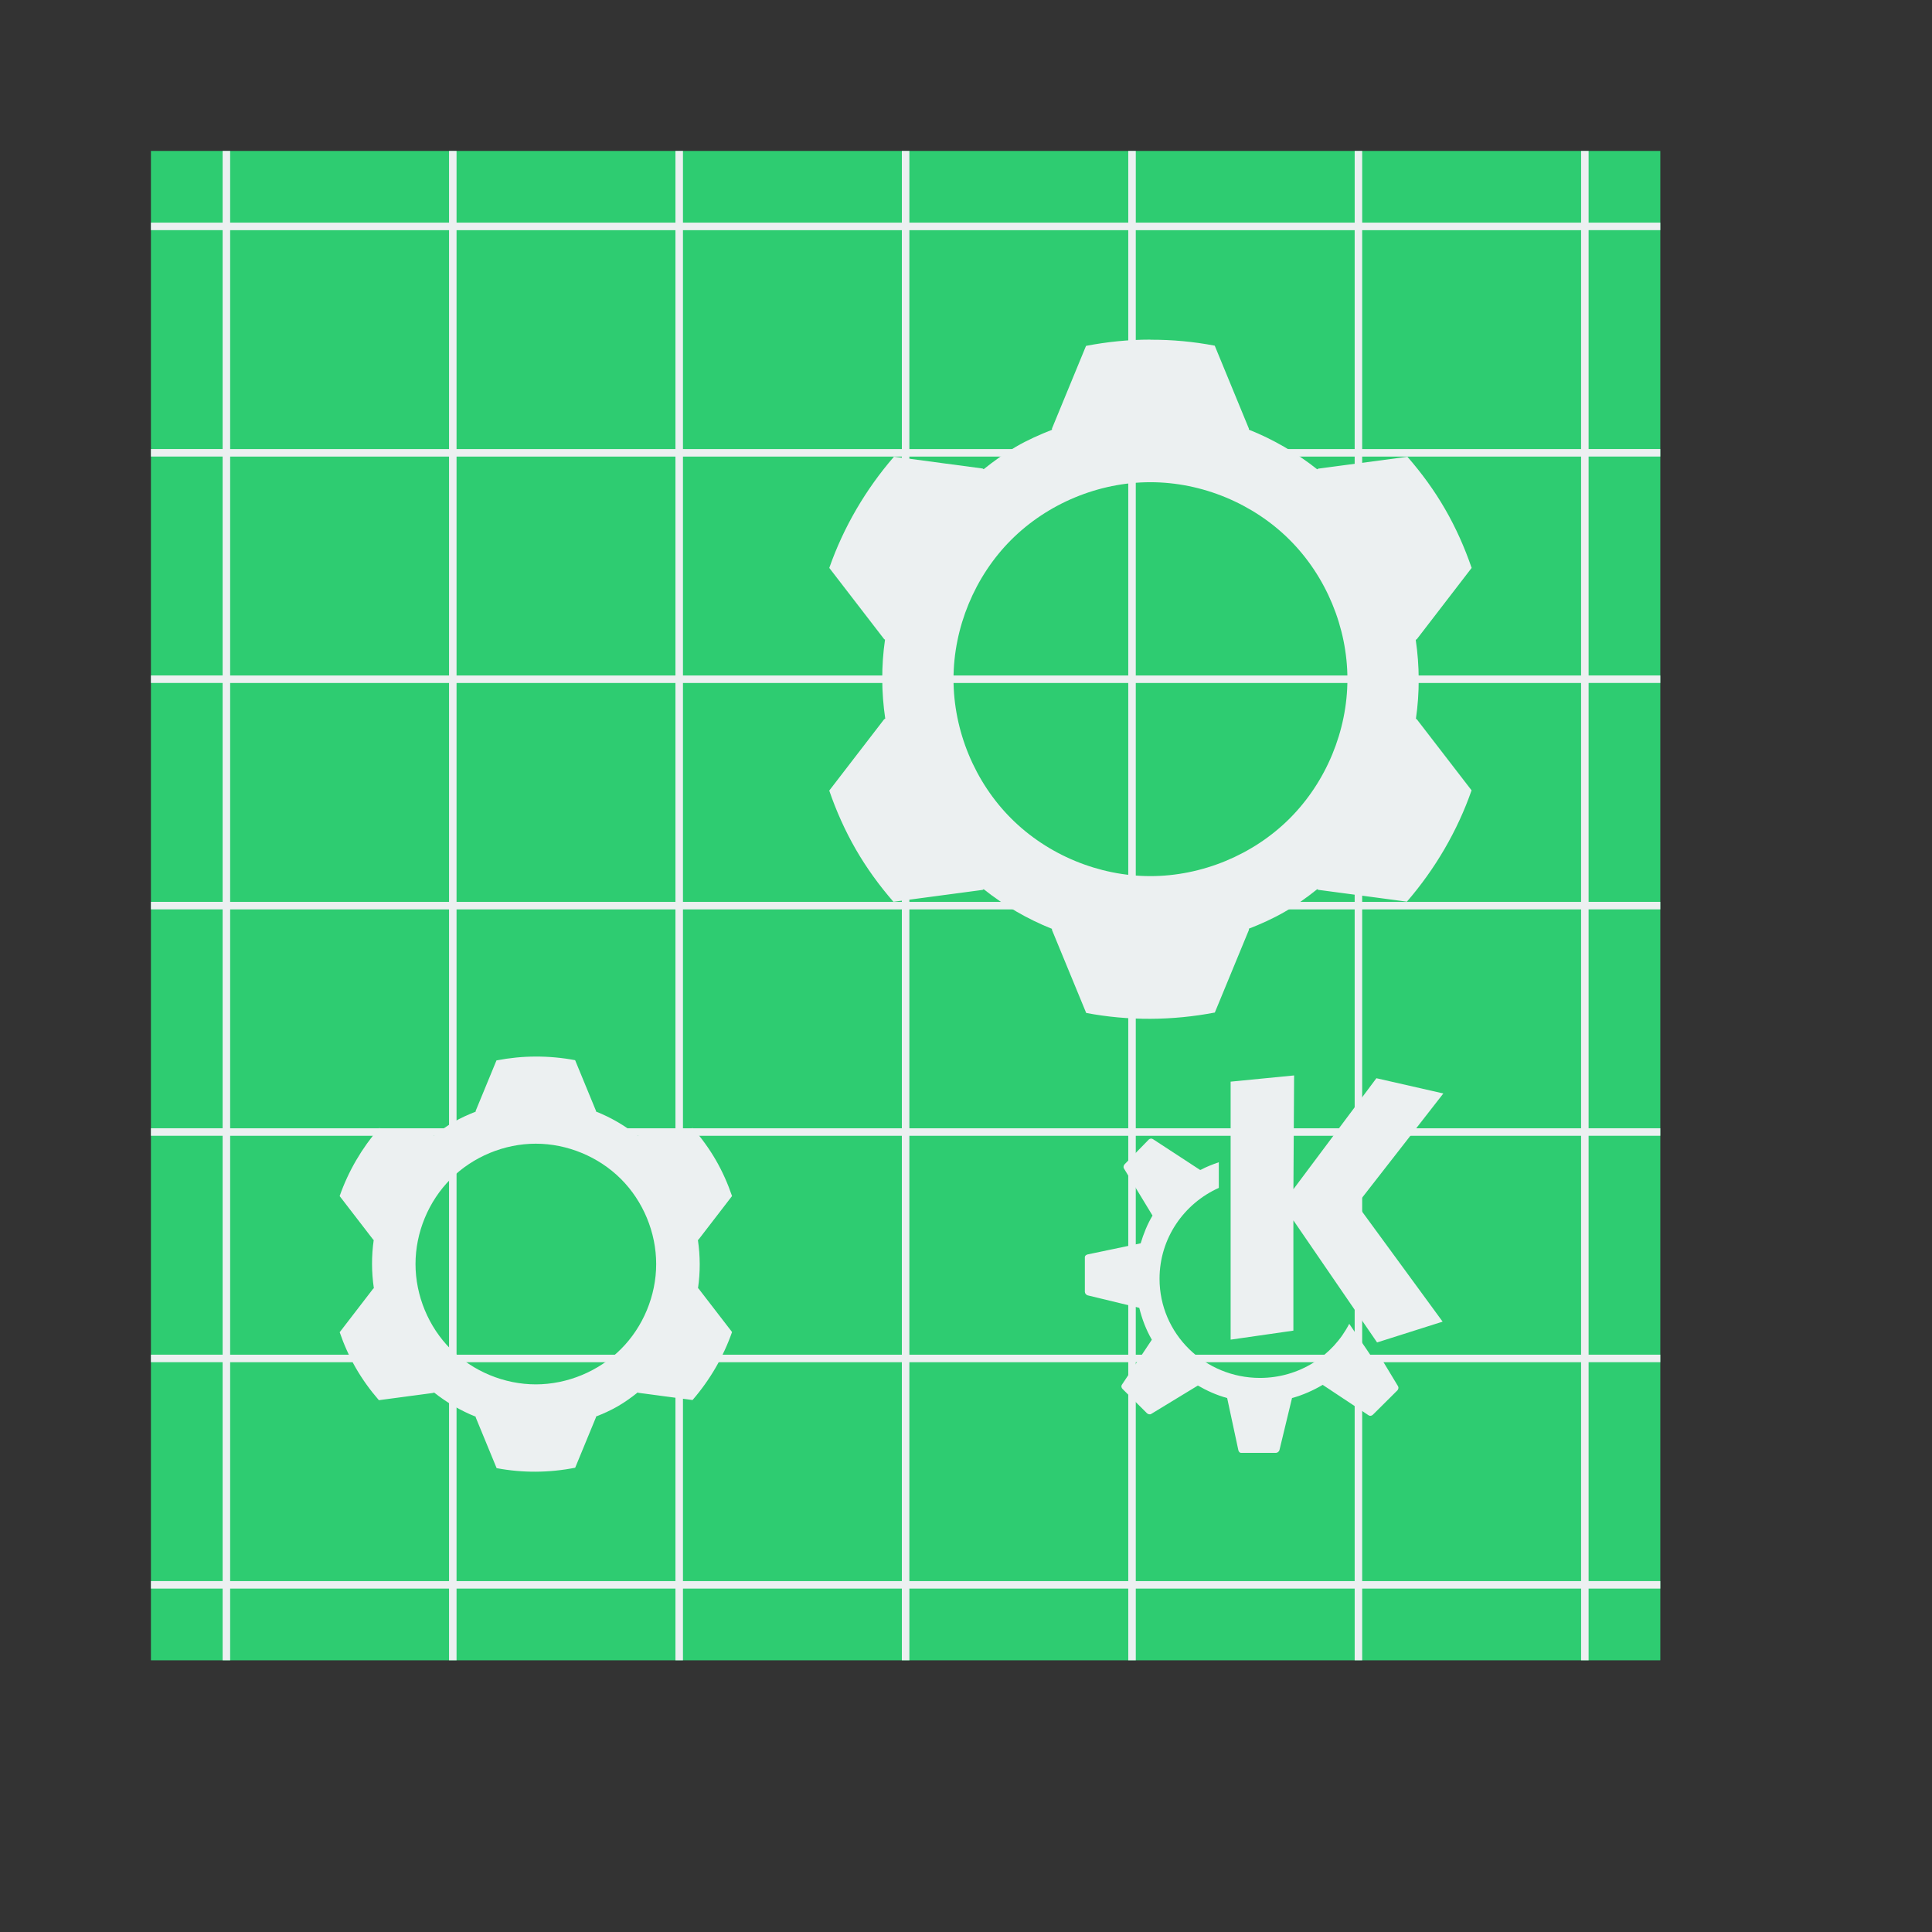 <?xml version="1.0" encoding="UTF-8" standalone="no"?>
<!-- Created using Karbon, part of Calligra: http://www.calligra.org/karbon -->

<svg
   xmlns:dc="http://purl.org/dc/elements/1.1/"
   xmlns:cc="http://creativecommons.org/ns#"
   xmlns:rdf="http://www.w3.org/1999/02/22-rdf-syntax-ns#"
   xmlns:svg="http://www.w3.org/2000/svg"
   xmlns="http://www.w3.org/2000/svg"
   xmlns:sodipodi="http://sodipodi.sourceforge.net/DTD/sodipodi-0.dtd"
   xmlns:inkscape="http://www.inkscape.org/namespaces/inkscape"
   width="38.4pt"
   height="38.4pt"
   id="svg2"
   version="1.1"
   inkscape:version="0.49 r12742"
   sodipodi:docname="kdevelop.svg">
  <rect width="100%" height="100%" fill="#333333" stroke="none"/>
  <sodipodi:namedview
     pagecolor="#ffffff"
     bordercolor="#666666"
     borderopacity="1"
     objecttolerance="10"
     gridtolerance="10"
     guidetolerance="10"
     inkscape:pageopacity="0"
     inkscape:pageshadow="2"
     inkscape:window-width="1366"
     inkscape:window-height="718"
     id="namedview10"
     showgrid="false"
     inkscape:zoom="9.8333329"
     inkscape:cx="32.975931"
     inkscape:cy="28.124687"
     inkscape:window-x="-2"
     inkscape:window-y="23"
     inkscape:window-maximized="1"
     inkscape:current-layer="svg2"
     inkscape:showpageshadow="false"
     borderlayer="true">
    <sodipodi:guide
       position="9.5367432e-07,48"
       orientation="48,0"
       id="guide4062" />
    <sodipodi:guide
       position="9.5367432e-07,1.9073486e-06"
       orientation="0,48"
       id="guide4064" />
    <sodipodi:guide
       position="48,1.9073486e-06"
       orientation="-48,0"
       id="guide4066" />
    <sodipodi:guide
       position="48,48"
       orientation="0,-48"
       id="guide4068" />
    <sodipodi:guide
       position="4,44"
       orientation="40,0"
       id="guide4072" />
    <sodipodi:guide
       position="4,4"
       orientation="0,40"
       id="guide4074" />
    <sodipodi:guide
       position="44,4"
       orientation="-40,0"
       id="guide4076" />
    <sodipodi:guide
       position="44,44"
       orientation="0,-40"
       id="guide4078" />
    <sodipodi:guide
       position="15,33"
       orientation="18,0"
       id="guide4080" />
    <sodipodi:guide
       position="15,15"
       orientation="0,18"
       id="guide4082" />
    <sodipodi:guide
       position="33,15"
       orientation="-18,0"
       id="guide4084" />
    <sodipodi:guide
       position="33,33"
       orientation="0,-18"
       id="guide4086" />
  </sodipodi:namedview>
  <defs
     id="defs4" />
  <rect
     ry="0"
     y="4"
     x="4"
     height="40"
     width="40"
     id="rect3282"
     style="fill:#2ecc71;fill-opacity:1;fill-rule:evenodd;stroke:none" />
  <path
     style="fill:#ecf0f1;fill-opacity:1;fill-rule:evenodd;stroke:none"
     d="m 5.9,4 0,1.9 -1.9,0 0,0.199 1.9,0 0,5.801 -1.9,0 0,0.199 1.9,0 0,5.801 -1.9,0 0,0.199 1.9,0 0,5.801 -1.9,0 0,0.199 1.9,0 0,5.801 -1.9,0 0,0.199 1.9,0 0,5.801 -1.9,0 0,0.199 1.9,0 0,5.801 -1.9,0 0,0.199 1.9,0 0,1.9 0.199,0 0,-1.9 5.801,0 0,1.9 0.199,0 0,-1.9 5.801,0 0,1.9 0.199,0 0,-1.9 5.801,0 0,1.9 0.199,0 0,-1.9 5.801,0 0,1.9 0.199,0 0,-1.9 5.801,0 0,1.9 0.199,0 0,-1.9 5.801,0 0,1.9 0.199,0 0,-1.9 1.9,0 0,-0.199 -1.9,0 0,-5.801 1.9,0 0,-0.199 -1.9,0 0,-5.801 1.9,0 0,-0.199 -1.9,0 0,-5.801 1.9,0 0,-0.199 -1.9,0 0,-5.801 1.9,0 0,-0.199 -1.9,0 0,-5.801 1.9,0 0,-0.199 -1.9,0 0,-5.801 1.9,0 0,-0.199 -1.9,0 0,-1.9 -0.199,0 0,1.9 -5.801,0 0,-1.9 -0.199,0 0,1.9 -5.801,0 0,-1.9 -0.199,0 0,1.9 -5.801,0 0,-1.9 -0.199,0 0,1.9 -5.801,0 0,-1.9 -0.199,0 0,1.9 -5.801,0 0,-1.9 -0.199,0 0,1.9 -5.801,0 0,-1.9 -0.199,0 z m 0.199,2.1 5.801,0 0,5.801 -5.801,0 0,-5.801 z m 6,0 5.801,0 0,5.801 -5.801,0 0,-5.801 z m 6,0 5.801,0 0,5.801 -5.801,0 0,-5.801 z m 6,0 5.801,0 0,5.801 -5.801,0 0,-5.801 z m 6,0 5.801,0 0,5.801 -5.801,0 0,-5.801 z m 6,0 5.801,0 0,5.801 -5.801,0 0,-5.801 z m -30,6 5.801,0 0,5.801 -5.801,0 0,-5.801 z m 6,0 5.801,0 0,5.801 -5.801,0 0,-5.801 z m 6,0 5.801,0 0,5.801 -5.801,0 0,-5.801 z m 6,0 5.801,0 0,5.801 -5.801,0 0,-5.801 z m 6,0 5.801,0 0,5.801 -5.801,0 0,-5.801 z m 6,0 5.801,0 0,5.801 -5.801,0 0,-5.801 z m -30,6 5.801,0 0,5.801 -5.801,0 0,-5.801 z m 6,0 5.801,0 0,5.801 -5.801,0 0,-5.801 z m 6,0 5.801,0 0,5.801 -5.801,0 0,-5.801 z m 6,0 5.801,0 0,5.801 -5.801,0 0,-5.801 z m 6,0 5.801,0 0,5.801 -5.801,0 0,-5.801 z m 6,0 5.801,0 0,5.801 -5.801,0 0,-5.801 z m -30,6 5.801,0 0,5.801 -5.801,0 0,-5.801 z m 6,0 5.801,0 0,5.801 -5.801,0 0,-5.801 z m 6,0 5.801,0 0,5.801 -5.801,0 0,-5.801 z m 6,0 5.801,0 0,5.801 -5.801,0 0,-5.801 z m 6,0 5.801,0 0,5.801 -5.801,0 0,-5.801 z m 6,0 5.801,0 0,5.801 -5.801,0 0,-5.801 z m -30,6 5.801,0 0,5.801 -5.801,0 0,-5.801 z m 6,0 5.801,0 0,5.801 -5.801,0 0,-5.801 z m 6,0 5.801,0 0,5.801 -5.801,0 0,-5.801 z m 6,0 5.801,0 0,5.801 -5.801,0 0,-5.801 z m 6,0 5.801,0 0,5.801 -5.801,0 0,-5.801 z m 6,0 5.801,0 0,5.801 -5.801,0 0,-5.801 z m -30,6 5.801,0 0,5.801 -5.801,0 0,-5.801 z m 6,0 5.801,0 0,5.801 -5.801,0 0,-5.801 z m 6,0 5.801,0 0,5.801 -5.801,0 0,-5.801 z m 6,0 5.801,0 0,5.801 -5.801,0 0,-5.801 z m 6,0 5.801,0 0,5.801 -5.801,0 0,-5.801 z m 6,0 5.801,0 0,5.801 -5.801,0 0,-5.801 z"
     id="rect3299"
     inkscape:connector-curvature="0" />
  <path
     inkscape:connector-curvature="0"
     id="path4151"
     d="m 14.199,28 c -0.349,0 -0.699,0.036 -1.042,0.102 l -0.551,1.337 0,0.021 c -0.2,0.079 -0.396,0.166 -0.581,0.273 -0.185,0.107 -0.358,0.232 -0.524,0.365 l -0.018,-0.011 -1.435,-0.191 c -0.457,0.529 -0.816,1.141 -1.047,1.801 l 0.888,1.153 0.015,0.011 c -0.061,0.423 -0.059,0.855 0.004,1.279 l -0.018,0.011 -0.888,1.154 c 0.113,0.33 0.256,0.649 0.43,0.952 0.175,0.302 0.38,0.586 0.609,0.849 l 1.443,-0.193 0.018,-0.011 c 0.335,0.266 0.708,0.483 1.105,0.642 l 0,0.018 0.554,1.345 c 0.686,0.13 1.396,0.125 2.082,-0.011 l 0.552,-1.339 0,-0.018 c 0.199,-0.077 0.393,-0.165 0.578,-0.272 0.186,-0.107 0.36,-0.233 0.528,-0.367 l 0.018,0.011 1.434,0.191 c 0.458,-0.529 0.816,-1.142 1.047,-1.802 l -0.887,-1.151 -0.015,-0.011 c 0.062,-0.423 0.06,-0.855 -0.003,-1.278 l 0.018,-0.011 0.887,-1.153 c -0.113,-0.33 -0.255,-0.65 -0.429,-0.952 -0.175,-0.303 -0.381,-0.585 -0.61,-0.848 l -1.442,0.192 -0.018,0.011 C 16.565,29.833 16.192,29.615 15.795,29.457 l -5.8e-4,-0.018 -0.553,-1.343 c -0.344,-0.065 -0.693,-0.097 -1.042,-0.096 z m -5.81e-4,2.309 c 0.835,0 1.665,0.344 2.256,0.934 0.591,0.59 0.935,1.42 0.935,2.255 0,0.835 -0.344,1.665 -0.935,2.255 -0.591,0.59 -1.421,0.934 -2.256,0.934 -0.835,0 -1.664,-0.344 -2.254,-0.934 -0.59,-0.59 -0.933,-1.42 -0.933,-2.255 0,-0.835 0.343,-1.664 0.933,-2.255 0.59,-0.59 1.419,-0.934 2.254,-0.934 z"
     style="fill:#ecf0f1;fill-opacity:1;fill-rule:evenodd;stroke:none" />
  <path
     style="fill:#ecf0f1;fill-opacity:1;fill-rule:evenodd;stroke:none"
     d="m 30.487,9 c -0.572,0 -1.144,0.058 -1.706,0.166 l -0.902,2.189 0,0.035 c -0.327,0.128 -0.648,0.271 -0.952,0.447 -0.302,0.175 -0.586,0.379 -0.858,0.597 l -0.029,-0.018 -2.349,-0.313 c -0.749,0.866 -1.336,1.867 -1.714,2.947 l 1.453,1.887 0.024,0.014 c -0.101,0.693 -0.097,1.4 0.006,2.093 l -0.03,0.018 -1.454,1.889 c 0.185,0.54 0.419,1.063 0.704,1.558 0.286,0.495 0.622,0.959 0.997,1.389 l 2.362,-0.315 0.03,-0.018 c 0.549,0.436 1.159,0.791 1.809,1.05 l 0,0.028 0.907,2.201 c 1.124,0.213 2.285,0.204 3.409,-0.011 l 0.904,-2.191 0,-0.032 c 0.325,-0.127 0.644,-0.27 0.946,-0.445 0.304,-0.176 0.59,-0.381 0.864,-0.601 l 0.029,0.018 2.347,0.313 c 0.749,-0.867 1.336,-1.869 1.714,-2.95 l -1.451,-1.883 -0.024,-0.014 c 0.101,-0.692 0.098,-1.399 -0.005,-2.092 l 0.03,-0.018 1.452,-1.888 C 38.815,14.512 38.583,13.988 38.297,13.493 38.012,12.998 37.674,12.535 37.298,12.105 l -2.361,0.314 -0.03,0.018 c -0.549,-0.435 -1.159,-0.791 -1.809,-1.05 l -9.51e-4,-0.028 -0.905,-2.198 C 31.63,9.053 31.059,9.001 30.487,9.003 Z m -9.52e-4,3.779 c 1.367,0 2.726,0.563 3.692,1.529 0.967,0.966 1.53,2.324 1.53,3.69 0,1.367 -0.563,2.725 -1.53,3.692 -0.967,0.966 -2.326,1.528 -3.692,1.528 -1.367,0 -2.724,-0.563 -3.69,-1.529 -0.966,-0.966 -1.527,-2.324 -1.527,-3.691 0,-1.366 0.562,-2.724 1.527,-3.69 0.966,-0.966 2.323,-1.529 3.69,-1.529 z"
     id="path4112"
     inkscape:connector-curvature="0" />
  <path
     inkscape:connector-curvature="0"
     id="path5692_2_-3-8-9"
     d="m 34.295,28.5 -1.682,0.165 0,6.837 1.663,-0.239 0,-2.922 2.218,3.235 1.737,-0.551 -2.273,-3.106 2.292,-2.941 -1.774,-0.404 -2.199,2.941 L 34.295,28.5 Z m -3.789,1.673 c -0.019,0 -0.041,0.011 -0.055,0.019 l -0.647,0.662 c -0.028,0.028 -0.039,0.077 -0.019,0.11 l 0.758,1.25 c -0.136,0.227 -0.236,0.477 -0.314,0.735 l -1.405,0.294 c -0.039,0.011 -0.074,0.034 -0.074,0.074 l 0,0.919 c 0,0.039 0.036,0.082 0.074,0.092 l 1.368,0.331 c 0.073,0.3 0.183,0.585 0.333,0.845 l -0.795,1.195 c -0.022,0.034 -0.011,0.082 0.019,0.11 l 0.647,0.643 c 0.028,0.026 0.077,0.04 0.111,0.019 l 1.238,-0.753 c 0.243,0.14 0.499,0.256 0.776,0.331 l 0.296,1.379 c 0.008,0.04 0.034,0.074 0.074,0.074 l 0.924,0 c 0.039,0 0.083,-0.036 0.092,-0.074 l 0.333,-1.379 c 0.286,-0.077 0.564,-0.203 0.813,-0.349 l 1.22,0.809 c 0.034,0.021 0.082,0.011 0.111,-0.019 l 0.647,-0.643 c 0.028,-0.028 0.039,-0.077 0.019,-0.11 l -0.444,-0.735 -0.148,0.055 c -0.021,0.011 -0.043,0 -0.055,-0.019 0,0 -0.28,-0.421 -0.647,-0.956 -0.439,0.855 -1.334,1.434 -2.366,1.434 -1.466,0 -2.661,-1.171 -2.661,-2.628 0,-1.072 0.648,-1.995 1.571,-2.408 l 0,-0.68 c -0.168,0.059 -0.326,0.119 -0.481,0.202 -1.12e-4,0 -0.018,0 -0.019,0 l -1.238,-0.809 c -0.017,-0.011 -0.037,-0.02 -0.055,-0.018 z"
     style="fill:#ecf0f1;fill-opacity:1;stroke:none" />
</svg>
